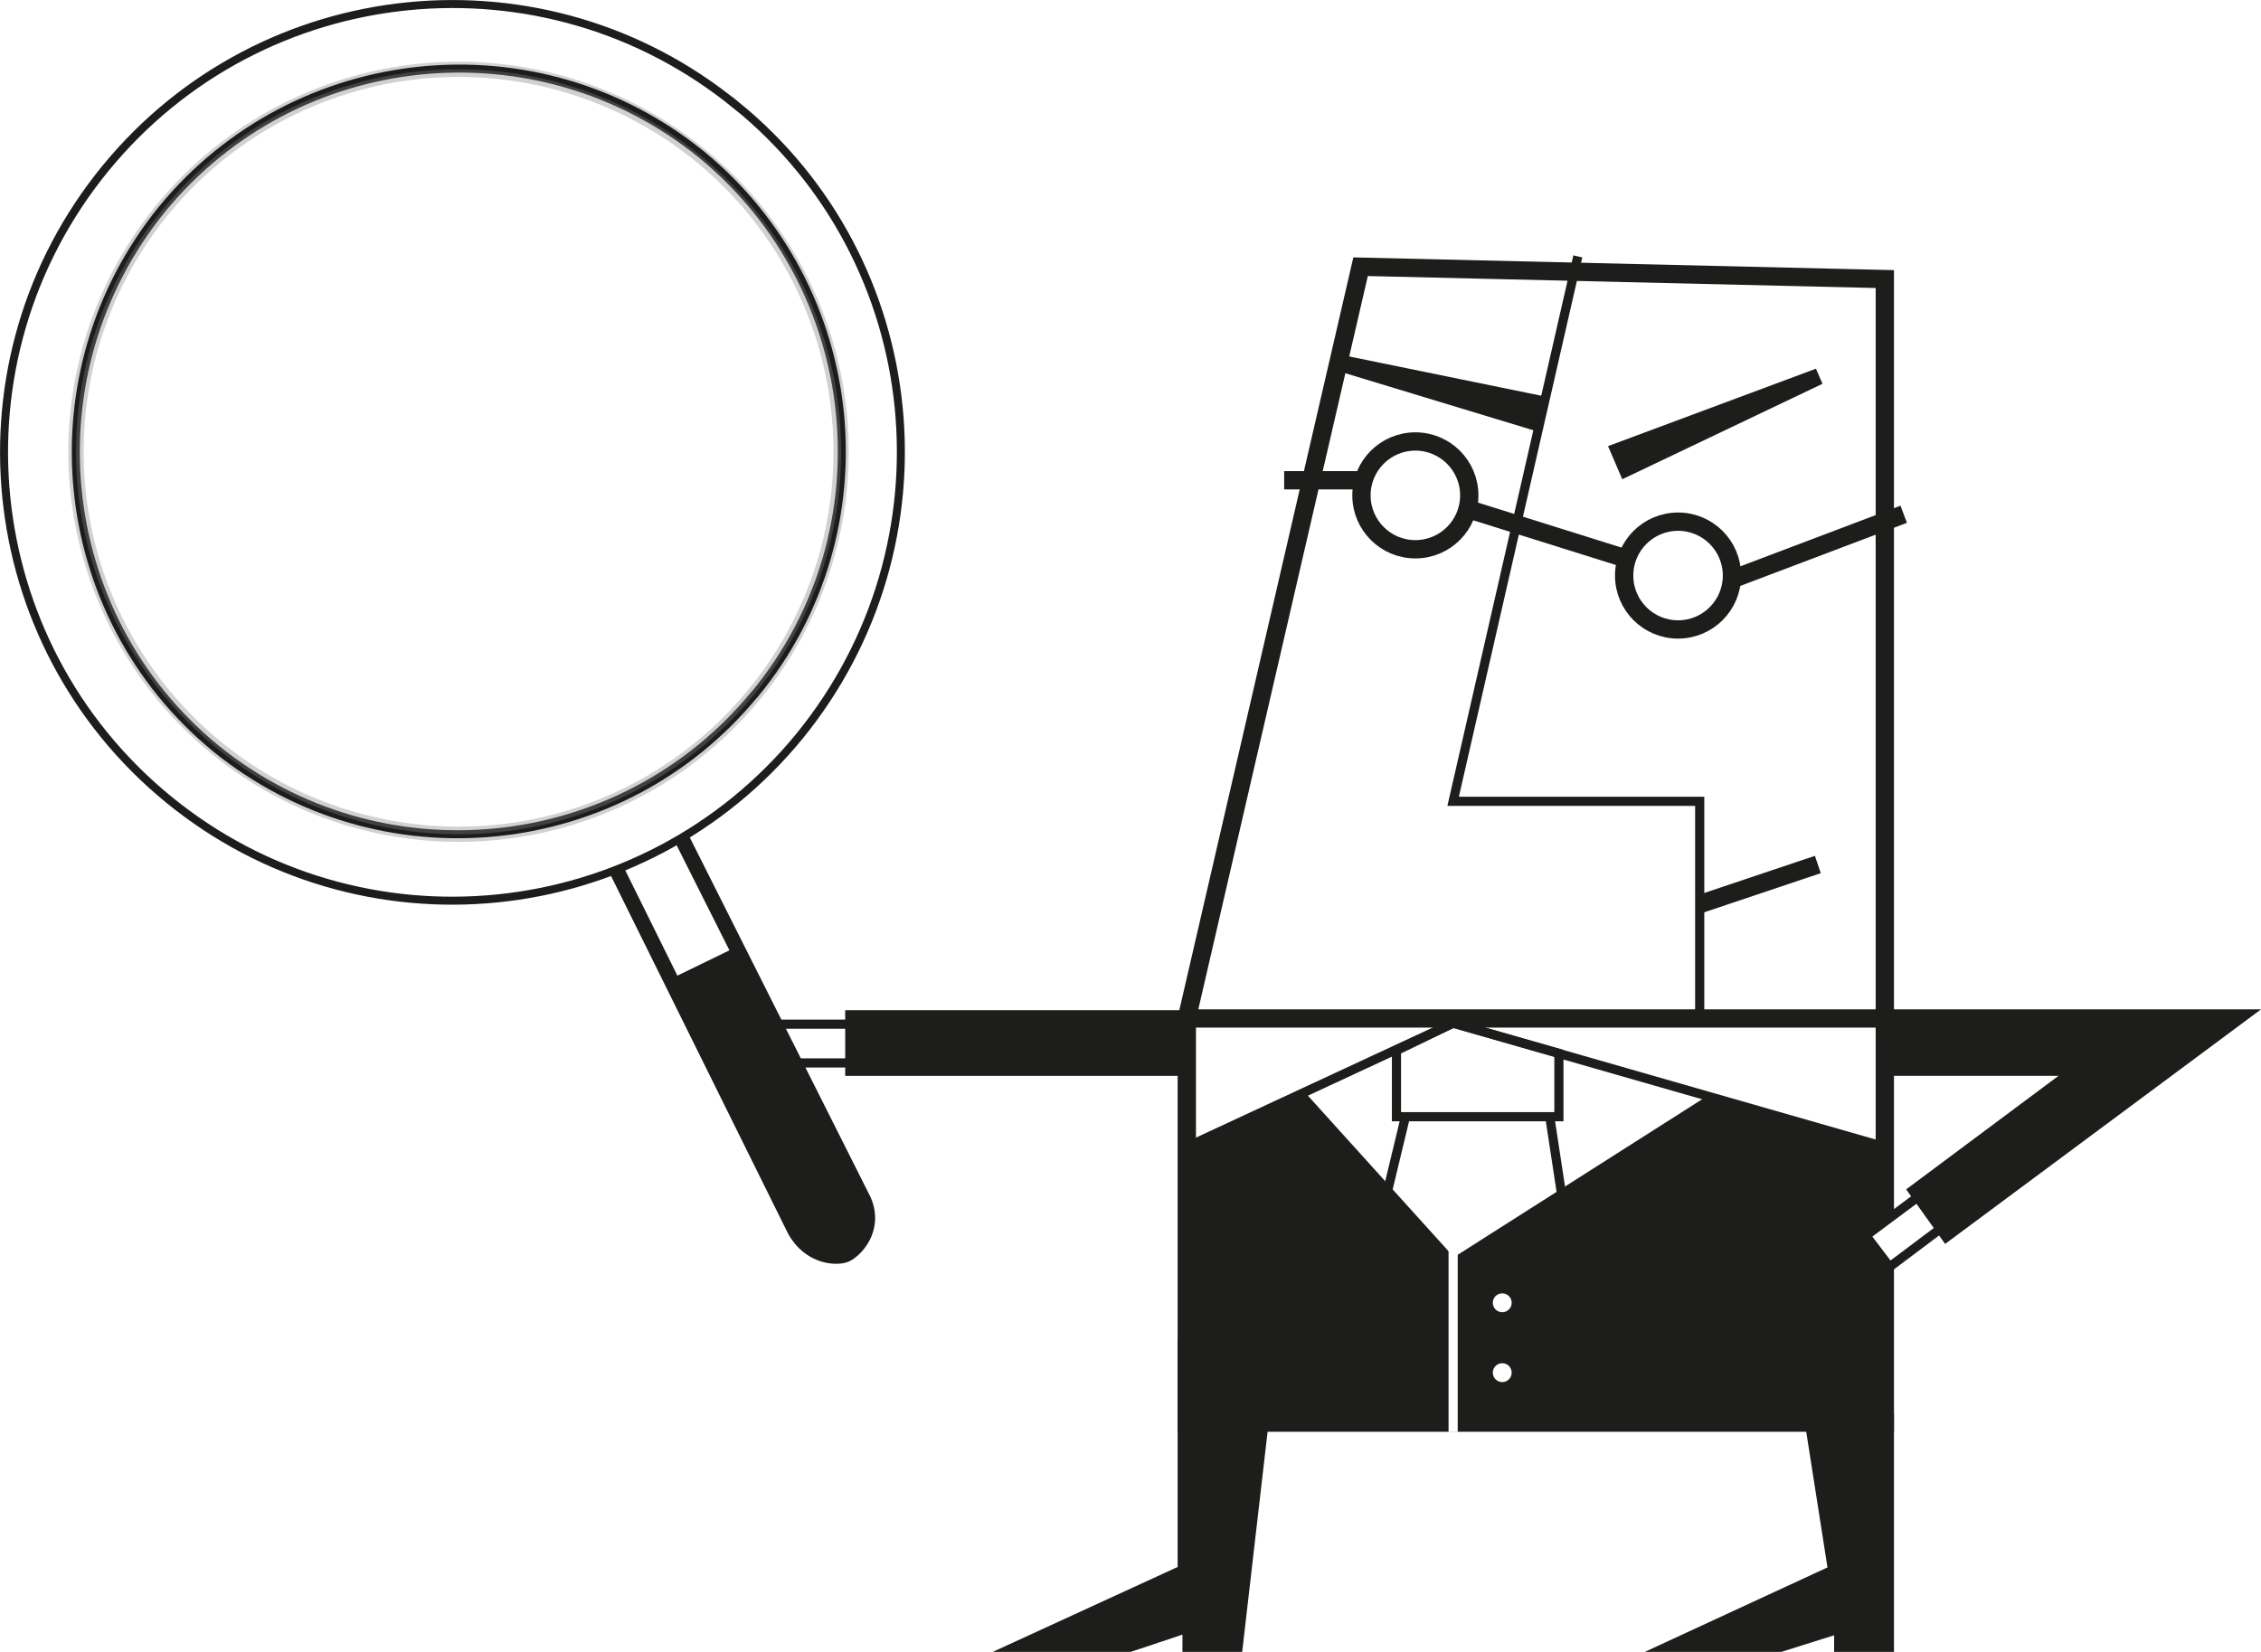<?xml version="1.0" encoding="UTF-8"?><svg id="_Слой_2" xmlns="http://www.w3.org/2000/svg" xmlns:xlink="http://www.w3.org/1999/xlink" viewBox="0 0 155.61 113.71"><defs><style>.cls-1,.cls-2,.cls-3,.cls-4,.cls-5,.cls-6,.cls-7,.cls-8,.cls-9,.cls-10,.cls-11,.cls-12{stroke-miterlimit:10;}.cls-1,.cls-2,.cls-3,.cls-4,.cls-5,.cls-6,.cls-7,.cls-8,.cls-9,.cls-11{stroke:#1d1d1b;}.cls-1,.cls-2,.cls-13{fill:#1d1d1b;}.cls-1,.cls-6,.cls-8{stroke-width:1.26px;}.cls-2{stroke-width:.25px;}.cls-3,.cls-14,.cls-8,.cls-10,.cls-12{fill:none;}.cls-3,.cls-4,.cls-7,.cls-12{stroke-width:.63px;}.cls-15,.cls-14,.cls-16,.cls-13{stroke-width:0px;}.cls-4{fill:url(#XMLID_0000011331885193860874078);}.cls-5{isolation:isolate;opacity:.2;}.cls-5,.cls-6,.cls-16,.cls-7,.cls-9,.cls-11{fill:#fff;}.cls-5,.cls-11{stroke-width:1.05px;}.cls-9{stroke-width:.55px;}.cls-10{stroke-width:1.8px;}.cls-10,.cls-12{stroke:#fff;}</style><pattern id="XMLID_0000011331885193860874078" x="0" y="0" width="34" height="34" patternTransform="translate(-11494.67 -1234.25) scale(.3)" patternUnits="userSpaceOnUse" viewBox="0 0 34 34"><rect class="cls-14" width="34" height="34"/><rect class="cls-14" width="34" height="34"/><rect class="cls-14" width="34" height="34"/><rect class="cls-15" x="10.6" y="6.4" width="4.3" height="4.3"/><rect class="cls-15" x="2.1" y="6.4" width="4.3" height="4.3"/><rect class="cls-15" x="19.1" y="6.4" width="4.3" height="4.3"/><rect class="cls-15" x="27.6" y="6.4" width="4.3" height="4.3"/><rect class="cls-15" x="6.4" width="4.3" height="2.1"/><rect class="cls-15" width="2.1" height="2.1"/><rect class="cls-15" x="14.9" width="4.3" height="2.1"/><rect class="cls-15" x="23.4" width="4.3" height="2.1"/><rect class="cls-15" x="31.9" width="2.1" height="2.1"/><rect class="cls-15" x="6.4" y="14.9" width="4.3" height="4.3"/><rect class="cls-15" y="14.9" width="2.1" height="4.3"/><rect class="cls-15" x="14.9" y="14.9" width="4.3" height="4.3"/><rect class="cls-15" x="23.4" y="14.9" width="4.3" height="4.3"/><rect class="cls-15" x="31.9" y="14.9" width="2.1" height="4.3"/><rect class="cls-15" x="10.6" y="23.4" width="4.3" height="4.3"/><rect class="cls-15" x="2.1" y="23.4" width="4.3" height="4.3"/><rect class="cls-15" x="19.1" y="23.4" width="4.3" height="4.3"/><rect class="cls-15" x="27.6" y="23.4" width="4.3" height="4.3"/><rect class="cls-15" x="6.4" y="31.9" width="4.3" height="2.1"/><rect class="cls-15" y="31.9" width="2.1" height="2.1"/><rect class="cls-15" x="14.9" y="31.9" width="4.3" height="2.1"/><rect class="cls-15" x="23.4" y="31.9" width="4.3" height="2.1"/><rect class="cls-15" x="31.9" y="31.9" width="2.1" height="2.1"/></pattern></defs><g id="_Слой_1-2"><polyline class="cls-7" points="58.8 73.17 53.27 73.17 53.53 70.5 58.8 70.5"/><polyline class="cls-1" points="84.8 73.43 58.8 73.43 58.8 70.17 81.23 70.17"/><polyline class="cls-6" points="81.68 70.11 81.68 97.93 129.72 97.93 129.72 70.11"/><polygon class="cls-4" points="96.11 72.32 96.11 76.87 107.29 76.87 107.29 72.51 100.01 70.43 96.11 72.32"/><polyline class="cls-4" points="96.76 76.74 93.77 89.16 108.53 89.16 106.64 76.74"/><polygon class="cls-6" points="81.68 70.11 129.72 70.11 129.72 19.21 93.64 18.36 81.68 70.11"/><polyline class="cls-3" points="108.59 17.65 100.01 55.16 116.98 55.16 116.98 70.11"/><polyline class="cls-3" points="81.68 78.95 100.01 70.43 129.72 78.95"/><polyline class="cls-3" points="117.89 75.57 100.01 86.95 89.55 75.38"/><polygon class="cls-13" points="81.68 78.95 81.68 97.93 129.72 97.93 129.72 78.95 117.89 75.57 100.01 86.95 89.55 75.38 81.68 78.95"/><circle class="cls-8" cx="115.49" cy="39.62" r="3.71"/><circle class="cls-8" cx="97.41" cy="34.1" r="3.71"/><line class="cls-8" x1="111.71" y1="38.39" x2="101.12" y2="35.07"/><line class="cls-8" x1="119.19" y1="39.88" x2="131.02" y2="35.4"/><line class="cls-8" x1="116.98" y1="62.24" x2="125.11" y2="59.51"/><line class="cls-8" x1="93.45" y1="33.06" x2="88.38" y2="33.06"/><polygon class="cls-13" points="124.98 25.38 110.67 30.71 111.65 32.99 125.43 26.42 124.98 25.38"/><polygon class="cls-13" points="91.56 25.38 105.93 29.74 106.51 27.33 91.89 24.34 91.56 25.38"/><polygon class="cls-1" points="116.07 113.08 122.51 113.08 126.86 111.71 126.86 113.08 129.72 113.08 129.72 97.93 124.85 97.93 126.47 108.27 116.07 113.08"/><polygon class="cls-1" points="71.21 113.08 77.72 113.08 82.01 111.65 82.01 113.08 84.93 113.08 87.27 92.8 81.68 92.8 81.68 108.27 71.21 113.08"/><circle class="cls-16" cx="103.39" cy="89.68" r=".65"/><circle class="cls-16" cx="103.39" cy="94.49" r=".65"/><line class="cls-12" x1="100.01" y1="98.58" x2="100.01" y2="85.97"/><polyline class="cls-7" points="133.95 84.28 130.05 87.21 128.42 85.06 132.26 82.2"/><polygon class="cls-1" points="143.57 73.43 129.79 73.43 129.79 70.11 153.71 70.11 134.01 84.74 132.06 82.01 143.57 73.43"/><path class="cls-11" d="m46.58,57.04l12.87,25.61c.85,2.02-.65,3.45-1.24,3.71s-2.47.2-3.51-1.69l-12.61-25.48,4.49-2.15Z"/><path class="cls-9" d="m50.67,7.25C37.48-3.54,18.04-1.59,7.25,11.6-3.54,24.8-1.59,44.24,11.6,55.03c13.2,10.79,32.63,8.84,43.43-4.36,10.79-13.26,8.84-32.7-4.36-43.43Zm1.3,40.5c-9.23,11.25-25.81,12.94-37.12,3.77C3.61,42.29,1.98,25.71,11.15,14.4,20.38,3.15,36.96,1.46,48.27,10.63c11.25,9.23,12.94,25.87,3.71,37.12Z"/><path class="cls-2" d="m50.74,65.3l8.71,17.29c.85,2.02-.65,3.45-1.24,3.71s-2.47.2-3.51-1.69l-8.39-17.16,4.42-2.15Z"/><line class="cls-10" x1="16.22" y1="17.39" x2="20.12" y2="17.39"/><line class="cls-10" x1="30.06" y1="17.39" x2="22.52" y2="17.39"/><line class="cls-10" x1="16.15" y1="21.22" x2="27.46" y2="21.22"/><line class="cls-10" x1="36.18" y1="21.22" x2="30.06" y2="21.22"/><line class="cls-10" x1="40.47" y1="24.54" x2="30.06" y2="24.54"/><line class="cls-10" x1="16.15" y1="24.54" x2="27.46" y2="24.54"/><line class="cls-10" x1="16.09" y1="31.82" x2="19.92" y2="31.82"/><line class="cls-10" x1="47.1" y1="31.82" x2="22.39" y2="31.82"/><line class="cls-10" x1="16.09" y1="36.76" x2="19.92" y2="36.76"/><line class="cls-10" x1="40.08" y1="36.76" x2="22.39" y2="36.76"/><line class="cls-10" x1="16.09" y1="41.64" x2="19.92" y2="41.64"/><line class="cls-10" x1="47.1" y1="41.64" x2="22.39" y2="41.64"/><circle class="cls-5" cx="31.56" cy="31.1" r="26.33"/></g></svg>